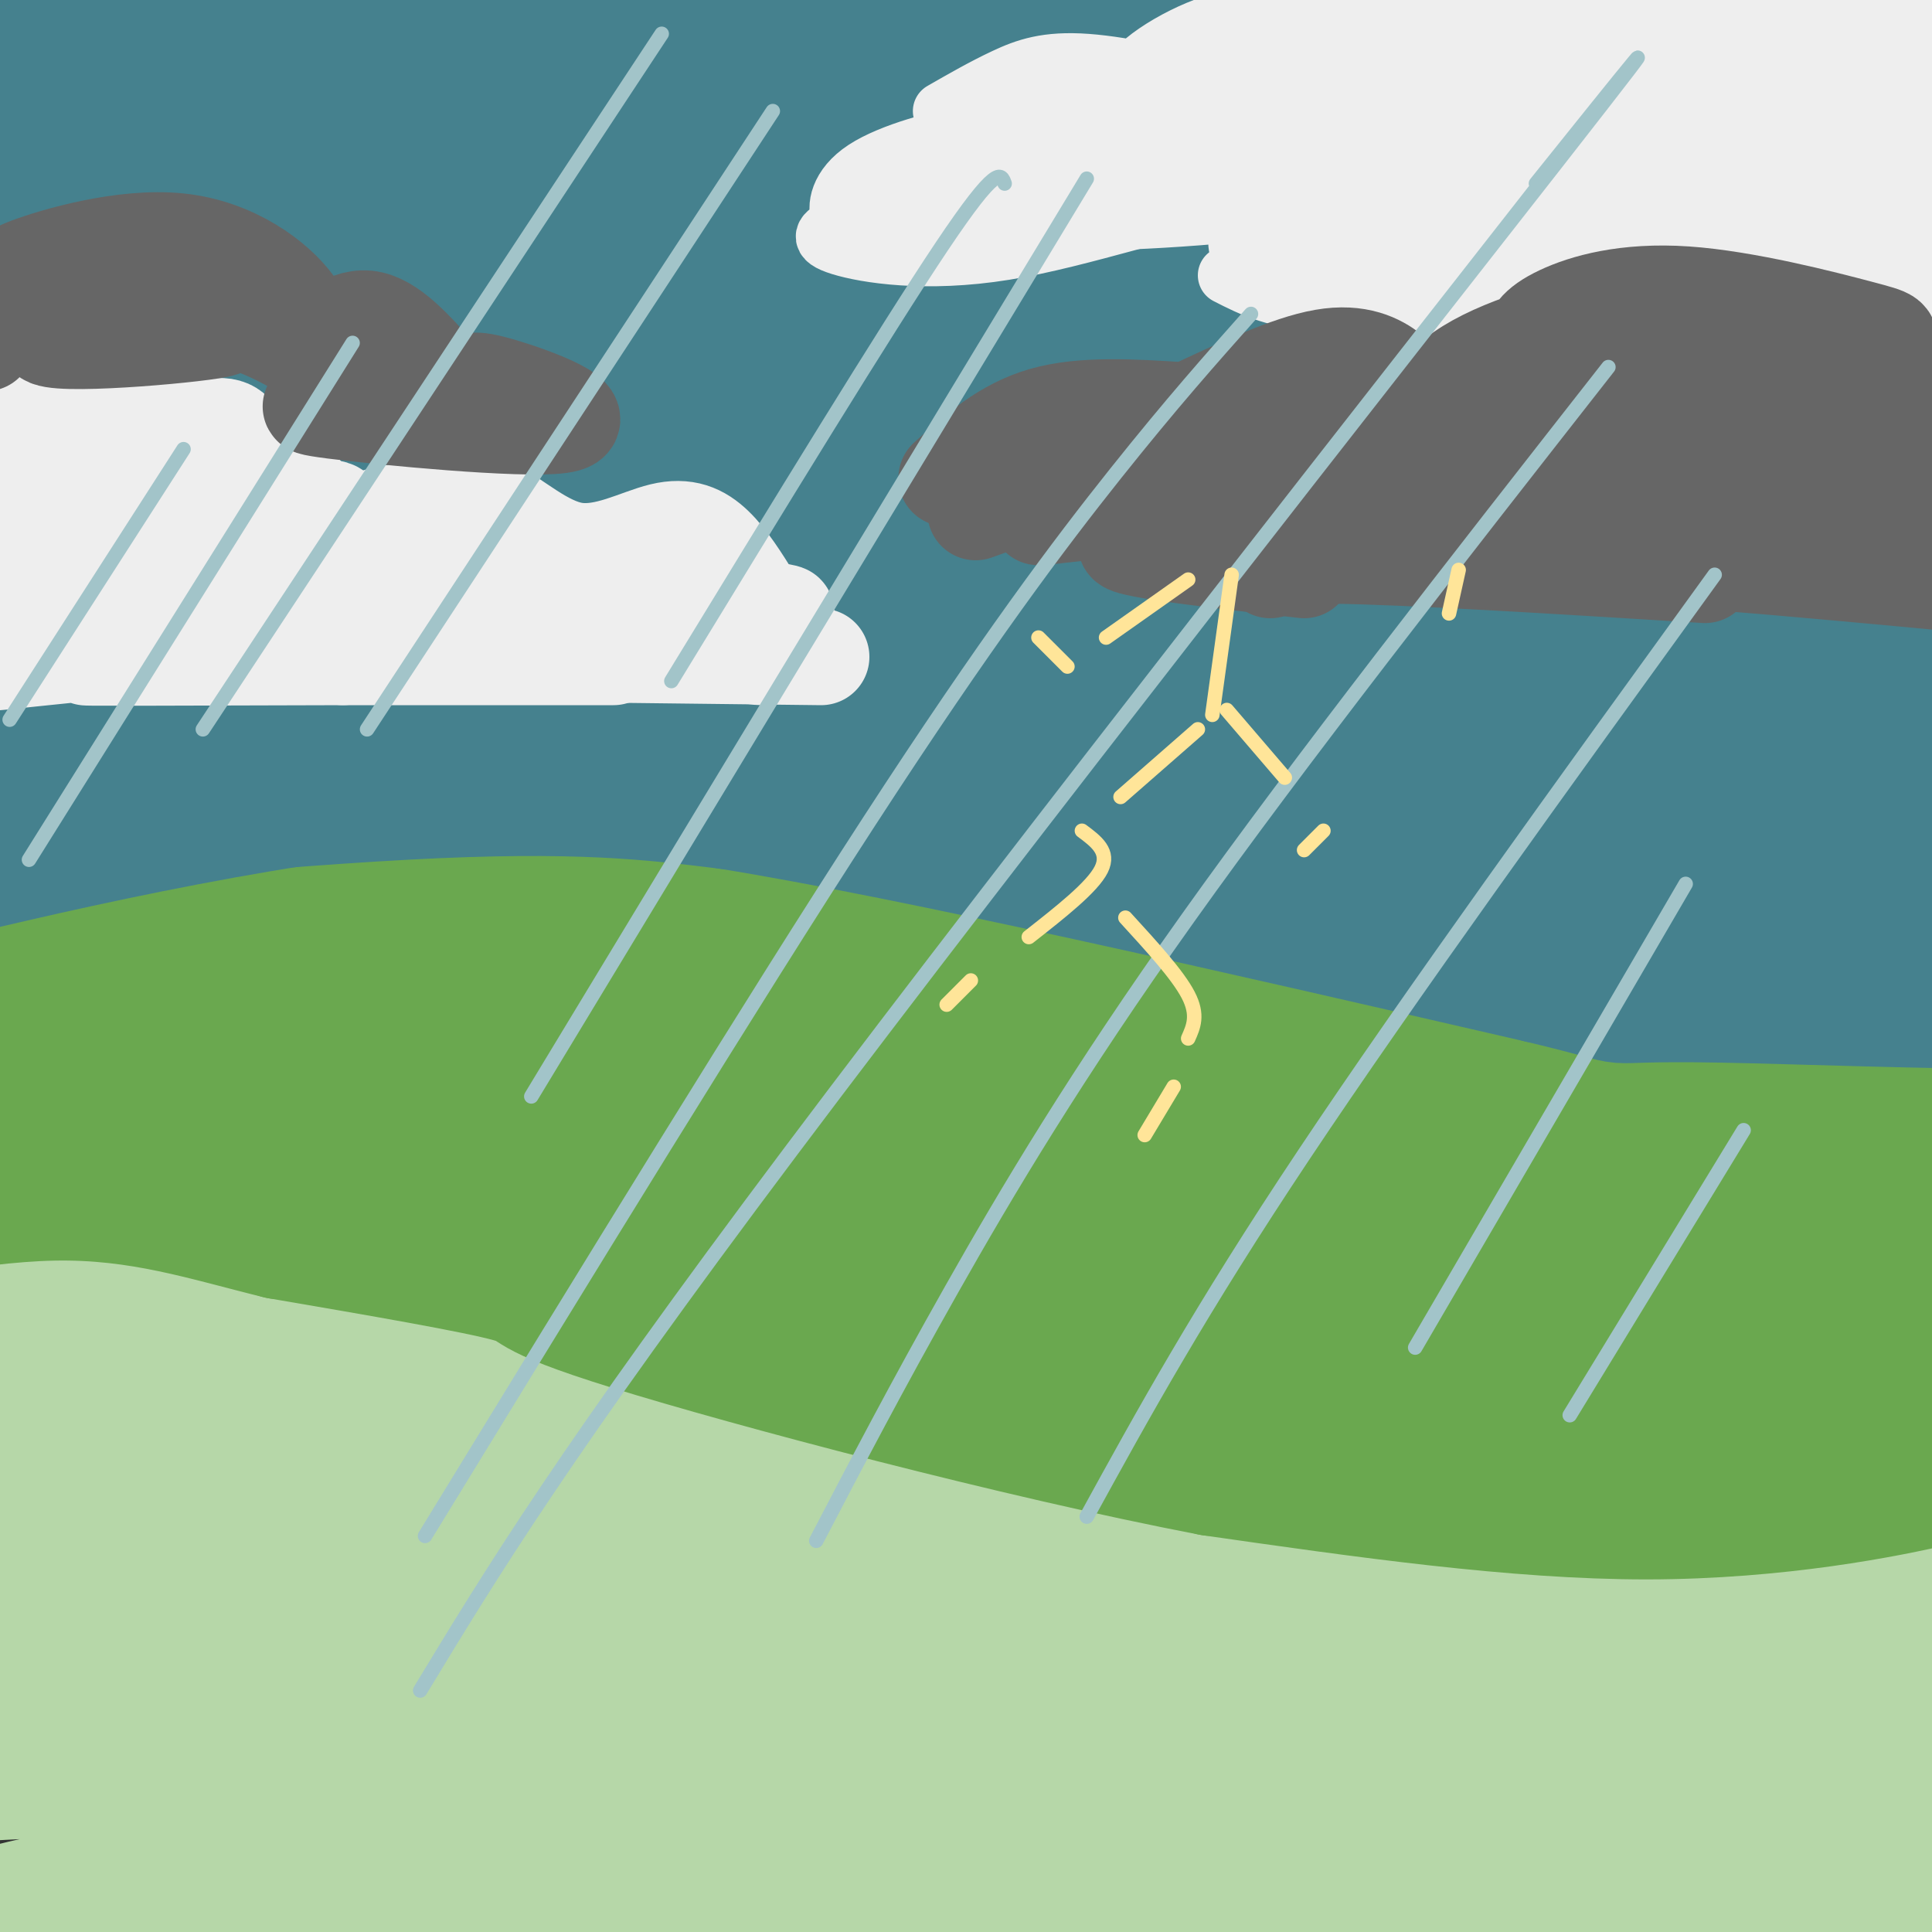 <svg viewBox='0 0 400 400' version='1.1' xmlns='http://www.w3.org/2000/svg' xmlns:xlink='http://www.w3.org/1999/xlink'><rect x="0" y="0" width="400" height="400" fill="#333333" stroke="none"/><g fill='none' stroke='#b6d7a8' stroke-width='28' stroke-linecap='round' stroke-linejoin='round'><path d='M59,280c-0.262,-2.424 -0.523,-4.848 -17,-5c-16.477,-0.152 -49.169,1.970 -55,1c-5.831,-0.970 15.199,-5.030 39,-3c23.801,2.030 50.372,10.152 57,12c6.628,1.848 -6.686,-2.576 -20,-7'/><path d='M63,278c-8.632,-2.247 -20.211,-4.365 -40,-5c-19.789,-0.635 -47.789,0.214 -44,0c3.789,-0.214 39.368,-1.490 64,0c24.632,1.490 38.316,5.745 52,10'/><path d='M95,283c15.976,3.369 29.917,6.792 41,11c11.083,4.208 19.310,9.202 28,12c8.690,2.798 17.845,3.399 27,4'/><path d='M191,310c18.244,4.178 50.356,12.622 74,17c23.644,4.378 38.822,4.689 54,5'/><path d='M319,332c12.963,2.187 18.372,5.153 30,4c11.628,-1.153 29.477,-6.426 48,-4c18.523,2.426 37.721,12.550 37,16c-0.721,3.450 -21.360,0.225 -42,-3'/><path d='M392,345c-8.653,-0.731 -9.286,-1.058 -33,3c-23.714,4.058 -70.508,12.500 -73,15c-2.492,2.500 39.318,-0.943 68,-1c28.682,-0.057 44.234,3.274 46,4c1.766,0.726 -10.255,-1.151 -45,1c-34.745,2.151 -92.213,8.329 -103,11c-10.787,2.671 25.106,1.836 61,1'/><path d='M313,379c27.604,0.667 66.115,1.834 99,3c32.885,1.166 60.145,2.329 19,6c-41.145,3.671 -150.693,9.848 -197,13c-46.307,3.152 -29.371,3.278 12,3c41.371,-0.278 107.177,-0.959 139,0c31.823,0.959 29.664,3.560 22,4c-7.664,0.440 -20.832,-1.280 -34,-3'/><path d='M373,405c-40.143,-2.777 -123.502,-8.218 -175,-9c-51.498,-0.782 -71.135,3.096 -71,2c0.135,-1.096 20.042,-7.165 47,-11c26.958,-3.835 60.967,-5.437 86,-6c25.033,-0.563 41.091,-0.089 50,2c8.909,2.089 10.668,5.793 21,8c10.332,2.207 29.238,2.916 -12,4c-41.238,1.084 -142.619,2.542 -244,4'/><path d='M75,399c-59.073,0.710 -84.754,0.484 -74,-3c10.754,-3.484 57.944,-10.226 90,-14c32.056,-3.774 48.979,-4.580 77,-6c28.021,-1.420 67.140,-3.453 108,-2c40.860,1.453 83.462,6.391 51,5c-32.462,-1.391 -139.989,-9.112 -210,-12c-70.011,-2.888 -102.505,-0.944 -135,1'/><path d='M-18,368c25.040,-2.103 155.139,-7.859 218,-10c62.861,-2.141 58.485,-0.667 75,3c16.515,3.667 53.920,9.527 48,7c-5.920,-2.527 -55.164,-13.440 -95,-20c-39.836,-6.560 -70.264,-8.766 -126,-12c-55.736,-3.234 -136.782,-7.495 -141,-8c-4.218,-0.505 68.391,2.748 141,6'/><path d='M102,334c78.282,8.211 203.488,25.737 171,15c-32.488,-10.737 -222.670,-49.737 -275,-60c-52.330,-10.263 33.191,8.211 95,19c61.809,10.789 99.904,13.895 138,17'/><path d='M231,325c9.670,0.119 -35.154,-8.085 -69,-14c-33.846,-5.915 -56.715,-9.542 -94,-11c-37.285,-1.458 -88.988,-0.747 -111,1c-22.012,1.747 -14.333,4.530 21,5c35.333,0.470 98.320,-1.373 97,3c-1.320,4.373 -66.949,14.964 -88,19c-21.051,4.036 2.474,1.518 26,-1'/><path d='M13,327c12.734,-0.682 31.570,-1.888 50,-1c18.430,0.888 36.456,3.869 51,5c14.544,1.131 25.607,0.411 -5,5c-30.607,4.589 -102.884,14.488 -127,17c-24.116,2.512 -0.070,-2.362 47,-5c47.070,-2.638 117.163,-3.039 175,1c57.837,4.039 103.419,12.520 149,21'/><path d='M353,370c20.021,1.651 -4.427,-4.722 -6,-6c-1.573,-1.278 19.730,2.541 -13,-3c-32.730,-5.541 -119.494,-20.440 -130,-25c-10.506,-4.560 55.247,1.220 121,7'/></g>
<g fill='none' stroke='#6aa84f' stroke-width='28' stroke-linecap='round' stroke-linejoin='round'><path d='M93,188c-22.500,5.667 -45.000,11.333 -61,14c-16.000,2.667 -25.500,2.333 -35,2'/><path d='M-3,204c-11.578,1.022 -23.022,2.578 -7,0c16.022,-2.578 59.511,-9.289 103,-16'/><path d='M93,188c25.222,-3.022 36.778,-2.578 51,0c14.222,2.578 31.111,7.289 48,12'/><path d='M192,200c29.500,6.833 79.250,17.917 129,29'/><path d='M321,229c39.444,5.267 73.556,3.933 96,5c22.444,1.067 33.222,4.533 44,8'/><path d='M404,254c11.010,-1.677 22.019,-3.355 0,-3c-22.019,0.355 -77.068,2.741 -90,3c-12.932,0.259 16.251,-1.611 39,-1c22.749,0.611 39.062,3.702 48,6c8.938,2.298 10.499,3.801 11,5c0.501,1.199 -0.057,2.092 0,3c0.057,0.908 0.731,1.831 -11,2c-11.731,0.169 -35.865,-0.415 -60,-1'/><path d='M341,268c-17.667,-0.333 -31.833,-0.667 -46,-1'/><path d='M315,286c39.333,4.289 78.667,8.578 93,11c14.333,2.422 3.667,2.978 -8,4c-11.667,1.022 -24.333,2.511 -37,4'/><path d='M363,305c-18.702,-0.083 -46.958,-2.292 -36,-3c10.958,-0.708 61.131,0.083 80,1c18.869,0.917 6.435,1.958 -6,3'/><path d='M401,306c-10.267,2.422 -32.933,6.978 -60,7c-27.067,0.022 -58.533,-4.489 -90,-9'/><path d='M251,304c-40.155,-7.690 -95.542,-22.417 -120,-30c-24.458,-7.583 -17.988,-8.024 -25,-10c-7.012,-1.976 -27.506,-5.488 -48,-9'/><path d='M58,255c-15.058,-3.674 -28.703,-8.360 -47,-8c-18.297,0.360 -41.244,5.767 -51,7c-9.756,1.233 -6.319,-1.706 27,-8c33.319,-6.294 96.520,-15.941 121,-20c24.480,-4.059 10.240,-2.529 -4,-1'/><path d='M104,225c-44.556,1.650 -153.944,6.274 -131,4c22.944,-2.274 178.222,-11.444 217,-16c38.778,-4.556 -38.944,-4.496 -88,-4c-49.056,0.496 -69.444,1.427 -75,2c-5.556,0.573 3.722,0.786 13,1'/><path d='M40,212c34.748,1.278 115.119,3.972 157,6c41.881,2.028 45.274,3.391 61,7c15.726,3.609 43.785,9.466 39,9c-4.785,-0.466 -42.415,-7.255 -90,-10c-47.585,-2.745 -105.126,-1.447 -112,2c-6.874,3.447 36.919,9.043 87,14c50.081,4.957 106.452,9.273 128,11c21.548,1.727 8.274,0.863 -5,0'/><path d='M305,251c-27.092,-2.724 -92.322,-9.535 -145,-12c-52.678,-2.465 -92.803,-0.583 -100,-1c-7.197,-0.417 18.535,-3.132 81,4c62.465,7.132 161.664,24.113 171,26c9.336,1.887 -71.190,-11.318 -117,-17c-45.810,-5.682 -56.905,-3.841 -68,-2'/><path d='M127,249c-11.894,0.969 -7.629,4.390 29,10c36.629,5.610 105.622,13.409 142,18c36.378,4.591 40.143,5.973 11,3c-29.143,-2.973 -91.192,-10.300 -88,-9c3.192,1.300 71.626,11.229 90,15c18.374,3.771 -13.313,1.386 -45,-1'/><path d='M266,285c-11.011,-0.638 -16.038,-1.732 -17,-3c-0.962,-1.268 2.140,-2.710 18,-1c15.860,1.710 44.478,6.572 34,6c-10.478,-0.572 -60.052,-6.577 -93,-12c-32.948,-5.423 -49.271,-10.264 -43,-10c6.271,0.264 35.135,5.632 64,11'/></g>
<g fill='none' stroke='#45818e' stroke-width='28' stroke-linecap='round' stroke-linejoin='round'><path d='M107,125c19.021,-5.190 38.041,-10.380 3,-2c-35.041,8.380 -124.145,30.329 -133,34c-8.855,3.671 62.539,-10.935 105,-18c42.461,-7.065 55.989,-6.590 46,-4c-9.989,2.590 -43.494,7.295 -77,12'/><path d='M51,147c-35.571,7.560 -86.000,20.458 -63,18c23.000,-2.458 119.429,-20.274 130,-21c10.571,-0.726 -64.714,15.637 -140,32'/><path d='M-22,176c-6.115,1.349 48.598,-11.278 91,-19c42.402,-7.722 72.493,-10.541 54,-6c-18.493,4.541 -85.569,16.440 -118,23c-32.431,6.560 -30.215,7.780 -28,9'/><path d='M-23,183c12.692,-2.936 58.423,-14.777 101,-20c42.577,-5.223 82.002,-3.829 86,-4c3.998,-0.171 -27.429,-1.906 -45,-2c-17.571,-0.094 -21.285,1.453 -25,3'/><path d='M94,160c-30.190,3.393 -93.167,10.375 -97,11c-3.833,0.625 51.476,-5.107 87,-7c35.524,-1.893 51.262,0.054 67,2'/><path d='M151,166c39.167,6.333 103.583,21.167 168,36'/><path d='M319,202c25.745,6.128 6.107,3.447 37,4c30.893,0.553 112.317,4.341 77,-4c-35.317,-8.341 -187.376,-28.812 -247,-37c-59.624,-8.188 -26.812,-4.094 6,0'/><path d='M192,165c17.269,0.363 57.441,1.270 113,8c55.559,6.730 126.504,19.283 121,18c-5.504,-1.283 -87.455,-16.402 -164,-26c-76.545,-9.598 -147.682,-13.674 -173,-16c-25.318,-2.326 -4.817,-2.902 27,-5c31.817,-2.098 74.951,-5.719 138,0c63.049,5.719 146.014,20.777 171,25c24.986,4.223 -8.007,-2.388 -41,-9'/><path d='M384,160c-39.352,-6.528 -117.233,-18.347 -172,-24c-54.767,-5.653 -86.422,-5.140 -134,-1c-47.578,4.140 -111.080,11.906 -101,11c10.080,-0.906 93.742,-10.486 180,-12c86.258,-1.514 175.114,5.036 187,4c11.886,-1.036 -53.197,-9.660 -84,-14c-30.803,-4.340 -27.327,-4.398 -56,-5c-28.673,-0.602 -89.495,-1.750 -122,-2c-32.505,-0.250 -36.692,0.397 -49,2c-12.308,1.603 -32.737,4.162 -36,6c-3.263,1.838 10.639,2.954 32,1c21.361,-1.954 50.180,-6.977 79,-12'/><path d='M108,114c27.504,-4.623 56.765,-10.179 96,-13c39.235,-2.821 88.443,-2.906 66,-4c-22.443,-1.094 -116.537,-3.198 -183,-1c-66.463,2.198 -105.296,8.696 -110,8c-4.704,-0.696 24.719,-8.587 87,-15c62.281,-6.413 157.418,-11.348 174,-14c16.582,-2.652 -45.390,-3.020 -104,-1c-58.610,2.020 -113.856,6.428 -139,8c-25.144,1.572 -20.184,0.306 -18,-1c2.184,-1.306 1.592,-2.653 1,-4'/><path d='M-22,77c9.420,-3.727 32.471,-11.043 81,-18c48.529,-6.957 122.537,-13.555 138,-17c15.463,-3.445 -27.618,-3.739 -89,0c-61.382,3.739 -141.067,11.510 -133,10c8.067,-1.510 103.884,-12.302 147,-18c43.116,-5.698 33.531,-6.303 34,-8c0.469,-1.697 10.991,-4.485 -20,-5c-30.991,-0.515 -103.496,1.242 -176,3'/><path d='M-40,24c-14.377,-1.736 37.679,-7.577 102,-9c64.321,-1.423 140.906,1.573 152,0c11.094,-1.573 -43.305,-7.713 -102,-10c-58.695,-2.287 -121.688,-0.720 -142,-1c-20.312,-0.280 2.056,-2.408 19,-4c16.944,-1.592 28.463,-2.648 76,-3c47.537,-0.352 131.092,-0.002 170,0c38.908,0.002 33.167,-0.346 56,3c22.833,3.346 74.238,10.384 92,13c17.762,2.616 1.881,0.808 -14,-1'/><path d='M369,12c-14.622,-1.337 -44.178,-4.178 -72,-7c-27.822,-2.822 -53.912,-5.623 -108,-2c-54.088,3.623 -136.176,13.670 -116,14c20.176,0.330 142.616,-9.059 209,-12c66.384,-2.941 76.710,0.565 95,3c18.290,2.435 44.542,3.799 31,5c-13.542,1.201 -66.877,2.239 -129,7c-62.123,4.761 -133.033,13.243 -128,14c5.033,0.757 86.009,-6.212 138,-9c51.991,-2.788 74.995,-1.394 98,0'/><path d='M387,25c30.072,0.677 56.253,2.369 32,4c-24.253,1.631 -98.940,3.202 -161,9c-62.060,5.798 -111.492,15.823 -101,17c10.492,1.177 80.908,-6.493 127,-10c46.092,-3.507 67.859,-2.850 86,-2c18.141,0.850 32.657,1.894 20,1c-12.657,-0.894 -52.485,-3.724 -104,2c-51.515,5.724 -114.716,20.003 -112,23c2.716,2.997 71.347,-5.286 123,-8c51.653,-2.714 86.326,0.143 121,3'/><path d='M418,64c3.615,-0.107 -47.848,-1.874 -78,-2c-30.152,-0.126 -38.994,1.388 -48,3c-9.006,1.612 -18.175,3.322 -47,7c-28.825,3.678 -77.304,9.325 -34,10c43.304,0.675 178.391,-3.623 216,-6c37.609,-2.377 -22.259,-2.833 -85,1c-62.741,3.833 -128.353,11.955 -101,16c27.353,4.045 147.672,4.013 179,4c31.328,-0.013 -26.336,-0.006 -84,0'/><path d='M336,97c-17.110,0.814 -17.885,2.849 -38,6c-20.115,3.151 -59.571,7.419 -28,10c31.571,2.581 134.168,3.477 158,2c23.832,-1.477 -31.103,-5.327 -70,-4c-38.897,1.327 -61.758,7.831 -74,11c-12.242,3.169 -13.865,3.005 20,5c33.865,1.995 103.218,6.151 122,6c18.782,-0.151 -13.007,-4.607 -41,-4c-27.993,0.607 -52.190,6.279 -62,9c-9.810,2.721 -5.231,2.492 0,3c5.231,0.508 11.116,1.754 17,3'/><path d='M340,144c27.274,1.845 86.958,4.958 100,4c13.042,-0.958 -20.560,-5.988 -50,-8c-29.440,-2.012 -54.720,-1.006 -80,0'/></g>
<g fill='none' stroke='#eeeeee' stroke-width='12' stroke-linecap='round' stroke-linejoin='round'><path d='M267,9c1.161,-1.346 2.322,-2.693 0,-4c-2.322,-1.307 -8.128,-2.575 -16,0c-7.872,2.575 -17.811,8.994 -17,12c0.811,3.006 12.372,2.600 12,1c-0.372,-1.600 -12.677,-4.392 -21,-5c-8.323,-0.608 -12.664,0.969 -17,3c-4.336,2.031 -8.668,4.515 -13,7'/><path d='M191,34c-2.489,0.733 -4.978,1.467 -7,4c-2.022,2.533 -3.578,6.867 -2,8c1.578,1.133 6.289,-0.933 11,-3'/><path d='M201,34c1.134,-1.330 2.268,-2.660 3,-4c0.732,-1.340 1.062,-2.689 -4,-2c-5.062,0.689 -15.517,3.416 -21,7c-5.483,3.584 -5.995,8.024 -5,10c0.995,1.976 3.498,1.488 6,1'/><path d='M173,47c-2.096,1.195 -4.191,2.389 1,4c5.191,1.611 17.670,3.638 34,1c16.330,-2.638 36.512,-9.941 44,-10c7.488,-0.059 2.282,7.126 5,11c2.718,3.874 13.359,4.437 24,5'/><path d='M254,57c5.145,2.638 10.290,5.276 22,6c11.710,0.724 29.984,-0.466 37,1c7.016,1.466 2.774,5.587 0,8c-2.774,2.413 -4.078,3.118 4,2c8.078,-1.118 25.539,-4.059 43,-7'/><path d='M373,74c4.056,1.435 8.112,2.870 14,2c5.888,-0.870 13.608,-4.045 17,-9c3.392,-4.955 2.456,-11.689 -1,-15c-3.456,-3.311 -9.430,-3.199 -29,-2c-19.570,1.199 -52.734,3.485 -51,5c1.734,1.515 38.367,2.257 75,3'/><path d='M398,58c-5.532,1.925 -56.861,5.238 -61,7c-4.139,1.762 38.912,1.974 57,2c18.088,0.026 11.211,-0.134 6,-1c-5.211,-0.866 -8.758,-2.438 -26,-2c-17.242,0.438 -48.181,2.887 -38,4c10.181,1.113 61.480,0.889 68,0c6.520,-0.889 -31.740,-2.445 -70,-4'/><path d='M334,64c-13.130,-0.662 -10.956,-0.317 -5,0c5.956,0.317 15.692,0.605 32,-1c16.308,-1.605 39.187,-5.101 40,-8c0.813,-2.899 -20.442,-5.199 -50,-2c-29.558,3.199 -67.420,11.896 -55,10c12.420,-1.896 75.123,-14.384 97,-20c21.877,-5.616 2.928,-4.358 -25,0c-27.928,4.358 -64.837,11.817 -62,11c2.837,-0.817 45.418,-9.908 88,-19'/><path d='M394,35c14.622,-2.866 7.176,-0.532 4,-1c-3.176,-0.468 -2.084,-3.737 -28,0c-25.916,3.737 -78.842,14.482 -71,14c7.842,-0.482 76.452,-12.190 97,-17c20.548,-4.810 -6.967,-2.720 -17,-3c-10.033,-0.280 -2.583,-2.928 -24,2c-21.417,4.928 -71.700,17.434 -70,17c1.700,-0.434 55.384,-13.807 85,-22c29.616,-8.193 35.166,-11.206 29,-12c-6.166,-0.794 -24.047,0.630 -43,4c-18.953,3.370 -38.976,8.685 -59,14'/><path d='M297,31c-16.484,3.999 -28.194,6.997 -24,5c4.194,-1.997 24.292,-8.989 50,-15c25.708,-6.011 57.027,-11.042 68,-14c10.973,-2.958 1.600,-3.844 -35,1c-36.600,4.844 -100.426,15.417 -93,15c7.426,-0.417 86.103,-11.824 118,-17c31.897,-5.176 17.014,-4.119 11,-5c-6.014,-0.881 -3.158,-3.699 -32,-1c-28.842,2.699 -89.384,10.914 -112,14c-22.616,3.086 -7.308,1.043 8,-1'/><path d='M256,13c26.824,-3.448 89.884,-11.567 101,-15c11.116,-3.433 -29.710,-2.180 -63,3c-33.290,5.180 -59.043,14.287 -62,17c-2.957,2.713 16.882,-0.967 29,-4c12.118,-3.033 16.516,-5.421 18,-8c1.484,-2.579 0.055,-5.351 -13,-2c-13.055,3.351 -37.736,12.826 -56,21c-18.264,8.174 -30.109,15.047 -14,12c16.109,-3.047 60.174,-16.013 76,-21c15.826,-4.987 3.413,-1.993 -9,1'/><path d='M263,17c-23.269,6.190 -76.940,21.164 -73,23c3.940,1.836 65.492,-9.465 86,-14c20.508,-4.535 -0.029,-2.304 -12,-1c-11.971,1.304 -15.378,1.681 -34,7c-18.622,5.319 -52.459,15.580 -33,15c19.459,-0.580 92.216,-12.001 117,-17c24.784,-4.999 1.596,-3.577 -17,-2c-18.596,1.577 -32.599,3.308 -44,6c-11.401,2.692 -20.201,6.346 -29,10'/><path d='M224,44c-7.249,2.033 -10.871,2.115 -3,2c7.871,-0.115 27.236,-0.426 53,-4c25.764,-3.574 57.929,-10.409 64,-13c6.071,-2.591 -13.950,-0.937 -32,4c-18.050,4.937 -34.128,13.158 -39,17c-4.872,3.842 1.463,3.304 11,2c9.537,-1.304 22.275,-3.376 32,-6c9.725,-2.624 16.438,-5.801 20,-8c3.562,-2.199 3.972,-3.419 -1,-4c-4.972,-0.581 -15.325,-0.524 -22,0c-6.675,0.524 -9.673,1.513 -15,5c-5.327,3.487 -12.985,9.471 -16,12c-3.015,2.529 -1.389,1.604 4,1c5.389,-0.604 14.540,-0.887 26,-4c11.460,-3.113 25.230,-9.057 39,-15'/><path d='M345,33c8.740,-3.389 11.089,-4.362 14,-7c2.911,-2.638 6.382,-6.941 7,-9c0.618,-2.059 -1.618,-1.875 -10,1c-8.382,2.875 -22.911,8.442 -35,16c-12.089,7.558 -21.737,17.108 -27,22c-5.263,4.892 -6.140,5.127 4,2c10.140,-3.127 31.296,-9.617 41,-14c9.704,-4.383 7.957,-6.661 9,-9c1.043,-2.339 4.878,-4.740 -8,0c-12.878,4.740 -42.467,16.622 -49,20c-6.533,3.378 9.991,-1.749 15,-4c5.009,-2.251 -1.495,-1.625 -8,-1'/></g>
<g fill='none' stroke='#eeeeee' stroke-width='20' stroke-linecap='round' stroke-linejoin='round'><path d='M2,90c2.780,-1.670 5.560,-3.341 8,-5c2.440,-1.659 4.539,-3.308 13,-1c8.461,2.308 23.284,8.573 22,10c-1.284,1.427 -18.676,-1.982 -30,-2c-11.324,-0.018 -16.582,3.356 -10,3c6.582,-0.356 25.003,-4.442 34,-6c8.997,-1.558 8.571,-0.588 11,2c2.429,2.588 7.715,6.794 13,11'/><path d='M63,102c3.000,4.000 4.000,8.500 5,13'/><path d='M74,112c0.591,-1.969 1.183,-3.938 4,-5c2.817,-1.062 7.861,-1.216 12,-2c4.139,-0.784 7.374,-2.196 12,0c4.626,2.196 10.642,8.001 17,9c6.358,0.999 13.058,-2.808 18,-4c4.942,-1.192 8.126,0.231 11,3c2.874,2.769 5.437,6.885 8,11'/><path d='M170,136c-34.422,-0.412 -68.844,-0.823 -85,-1c-16.156,-0.177 -14.047,-0.119 -7,-1c7.047,-0.881 19.033,-2.700 36,-2c16.967,0.700 38.914,3.919 44,4c5.086,0.081 -6.690,-2.977 -26,-5c-19.310,-2.023 -46.155,-3.012 -73,-4'/><path d='M59,127c-3.733,-1.828 23.434,-4.399 49,-4c25.566,0.399 49.532,3.767 54,4c4.468,0.233 -10.563,-2.670 -47,-3c-36.438,-0.330 -94.282,1.911 -94,3c0.282,1.089 58.691,1.024 76,-1c17.309,-2.024 -6.483,-6.007 -29,-7c-22.517,-0.993 -43.758,1.003 -65,3'/><path d='M3,122c-3.888,-0.663 18.891,-3.819 39,-8c20.109,-4.181 37.550,-9.386 21,-9c-16.550,0.386 -67.089,6.365 -67,5c0.089,-1.365 50.805,-10.073 58,-8c7.195,2.073 -29.133,14.928 -44,21c-14.867,6.072 -8.274,5.359 -5,6c3.274,0.641 3.228,2.634 4,4c0.772,1.366 2.364,2.105 13,1c10.636,-1.105 30.318,-4.052 50,-7'/><path d='M72,127c-11.450,1.509 -65.076,8.783 -73,10c-7.924,1.217 29.856,-3.622 60,-5c30.144,-1.378 52.654,0.706 38,2c-14.654,1.294 -66.473,1.798 -77,2c-10.527,0.202 20.236,0.101 51,0'/><path d='M71,136c17.833,0.000 36.917,0.000 56,0'/></g>
<g fill='none' stroke='#666666' stroke-width='20' stroke-linecap='round' stroke-linejoin='round'><path d='M292,82c-0.756,-1.533 -1.511,-3.067 -4,-5c-2.489,-1.933 -6.711,-4.267 -14,-3c-7.289,1.267 -17.644,6.133 -28,11'/><path d='M245,85c-10.417,-0.667 -20.833,-1.333 -29,1c-8.167,2.333 -14.083,7.667 -20,13'/><path d='M202,106c4.289,-1.556 8.578,-3.111 13,-4c4.422,-0.889 8.978,-1.111 15,1c6.022,2.111 13.511,6.556 21,11'/><path d='M263,118c-1.000,-1.583 -2.000,-3.167 13,-3c15.000,0.167 46.000,2.083 77,4'/><path d='M270,118c-21.720,-2.494 -43.440,-4.988 -35,-6c8.440,-1.012 47.042,-0.542 88,2c40.958,2.542 84.274,7.155 96,8c11.726,0.845 -8.137,-2.077 -28,-5'/><path d='M293,93c1.404,-5.957 2.808,-11.915 11,-17c8.192,-5.085 23.171,-9.299 27,-8c3.829,1.299 -3.493,8.109 -7,11c-3.507,2.891 -3.200,1.861 -4,0c-0.800,-1.861 -2.707,-4.553 -3,-7c-0.293,-2.447 1.026,-4.650 6,-7c4.974,-2.350 13.601,-4.846 26,-4c12.399,0.846 28.569,5.036 36,7c7.431,1.964 6.123,1.704 6,4c-0.123,2.296 0.938,7.148 2,12'/><path d='M393,84c-0.531,1.756 -2.859,0.147 -3,-1c-0.141,-1.147 1.903,-1.833 2,-3c0.097,-1.167 -1.754,-2.814 -29,-1c-27.246,1.814 -79.887,7.090 -83,8c-3.113,0.910 43.301,-2.546 74,-2c30.699,0.546 45.682,5.095 50,6c4.318,0.905 -2.030,-1.833 -27,-1c-24.970,0.833 -68.563,5.238 -80,7c-11.437,1.762 9.281,0.881 30,0'/><path d='M327,97c27.476,1.741 81.165,6.095 74,7c-7.165,0.905 -75.184,-1.637 -120,-1c-44.816,0.637 -66.428,4.455 -66,4c0.428,-0.455 22.896,-5.183 64,-5c41.104,0.183 100.842,5.276 102,4c1.158,-1.276 -56.265,-8.920 -93,-12c-36.735,-3.080 -52.781,-1.594 -58,-1c-5.219,0.594 0.391,0.297 6,0'/><path d='M236,93c16.000,-0.889 53.000,-3.111 58,-3c5.000,0.111 -22.000,2.556 -49,5'/><path d='M9,56c-4.066,0.457 -8.132,0.915 -3,-1c5.132,-1.915 19.461,-6.201 31,-5c11.539,1.201 20.289,7.889 24,13c3.711,5.111 2.384,8.645 4,8c1.616,-0.645 6.176,-5.470 11,-5c4.824,0.470 9.912,6.235 15,12'/><path d='M97,80c0.161,-0.988 0.321,-1.976 7,0c6.679,1.976 19.875,6.917 12,8c-7.875,1.083 -36.821,-1.690 -47,-3c-10.179,-1.310 -1.589,-1.155 7,-1'/><path d='M76,84c-3.679,-4.793 -16.378,-16.274 -33,-19c-16.622,-2.726 -37.167,3.305 -33,5c4.167,1.695 33.048,-0.944 36,-2c2.952,-1.056 -20.024,-0.528 -43,0'/><path d='M3,68c-8.167,0.500 -7.083,1.750 -6,3'/></g>
<g fill='none' stroke='#a2c4c9' stroke-width='3' stroke-linecap='round' stroke-linejoin='round'><path d='M38,93c0.000,0.000 -36.000,56.000 -36,56'/><path d='M73,71c0.000,0.000 -67.000,107.000 -67,107'/><path d='M137,7c0.000,0.000 -95.000,144.000 -95,144'/><path d='M160,23c0.000,0.000 -84.000,128.000 -84,128'/><path d='M208,38c-0.750,-2.083 -1.500,-4.167 -13,13c-11.500,17.167 -33.750,53.583 -56,90'/><path d='M225,37c0.000,0.000 -115.000,190.000 -115,190'/><path d='M259,65c-8.200,9.222 -16.400,18.444 -28,33c-11.600,14.556 -26.600,34.444 -51,72c-24.400,37.556 -58.200,92.778 -92,148'/><path d='M318,38c17.533,-21.867 35.067,-43.733 4,-4c-31.067,39.733 -110.733,141.067 -158,204c-47.267,62.933 -62.133,87.467 -77,112'/><path d='M333,76c-31.911,40.733 -63.822,81.467 -87,114c-23.178,32.533 -37.622,56.867 -49,77c-11.378,20.133 -19.689,36.067 -28,52'/><path d='M355,119c-31.667,43.750 -63.333,87.500 -85,120c-21.667,32.500 -33.333,53.750 -45,75'/><path d='M349,183c0.000,0.000 -56.000,96.000 -56,96'/><path d='M361,234c0.000,0.000 -36.000,59.000 -36,59'/></g>
<g fill='none' stroke='#ffe599' stroke-width='3' stroke-linecap='round' stroke-linejoin='round'><path d='M255,119c0.000,0.000 -4.000,29.000 -4,29'/><path d='M248,151c0.000,0.000 -16.000,14.000 -16,14'/><path d='M224,172c2.917,2.167 5.833,4.333 4,8c-1.833,3.667 -8.417,8.833 -15,14'/><path d='M201,203c0.000,0.000 -5.000,5.000 -5,5'/><path d='M233,190c5.417,5.917 10.833,11.833 13,16c2.167,4.167 1.083,6.583 0,9'/><path d='M243,225c0.000,0.000 -6.000,10.000 -6,10'/><path d='M254,147c0.000,0.000 12.000,14.000 12,14'/><path d='M274,172c0.000,0.000 -4.000,4.000 -4,4'/><path d='M246,120c0.000,0.000 -17.000,12.000 -17,12'/><path d='M221,138c0.000,0.000 -6.000,-6.000 -6,-6'/><path d='M302,118c0.000,0.000 -2.000,9.000 -2,9'/></g>
</svg>